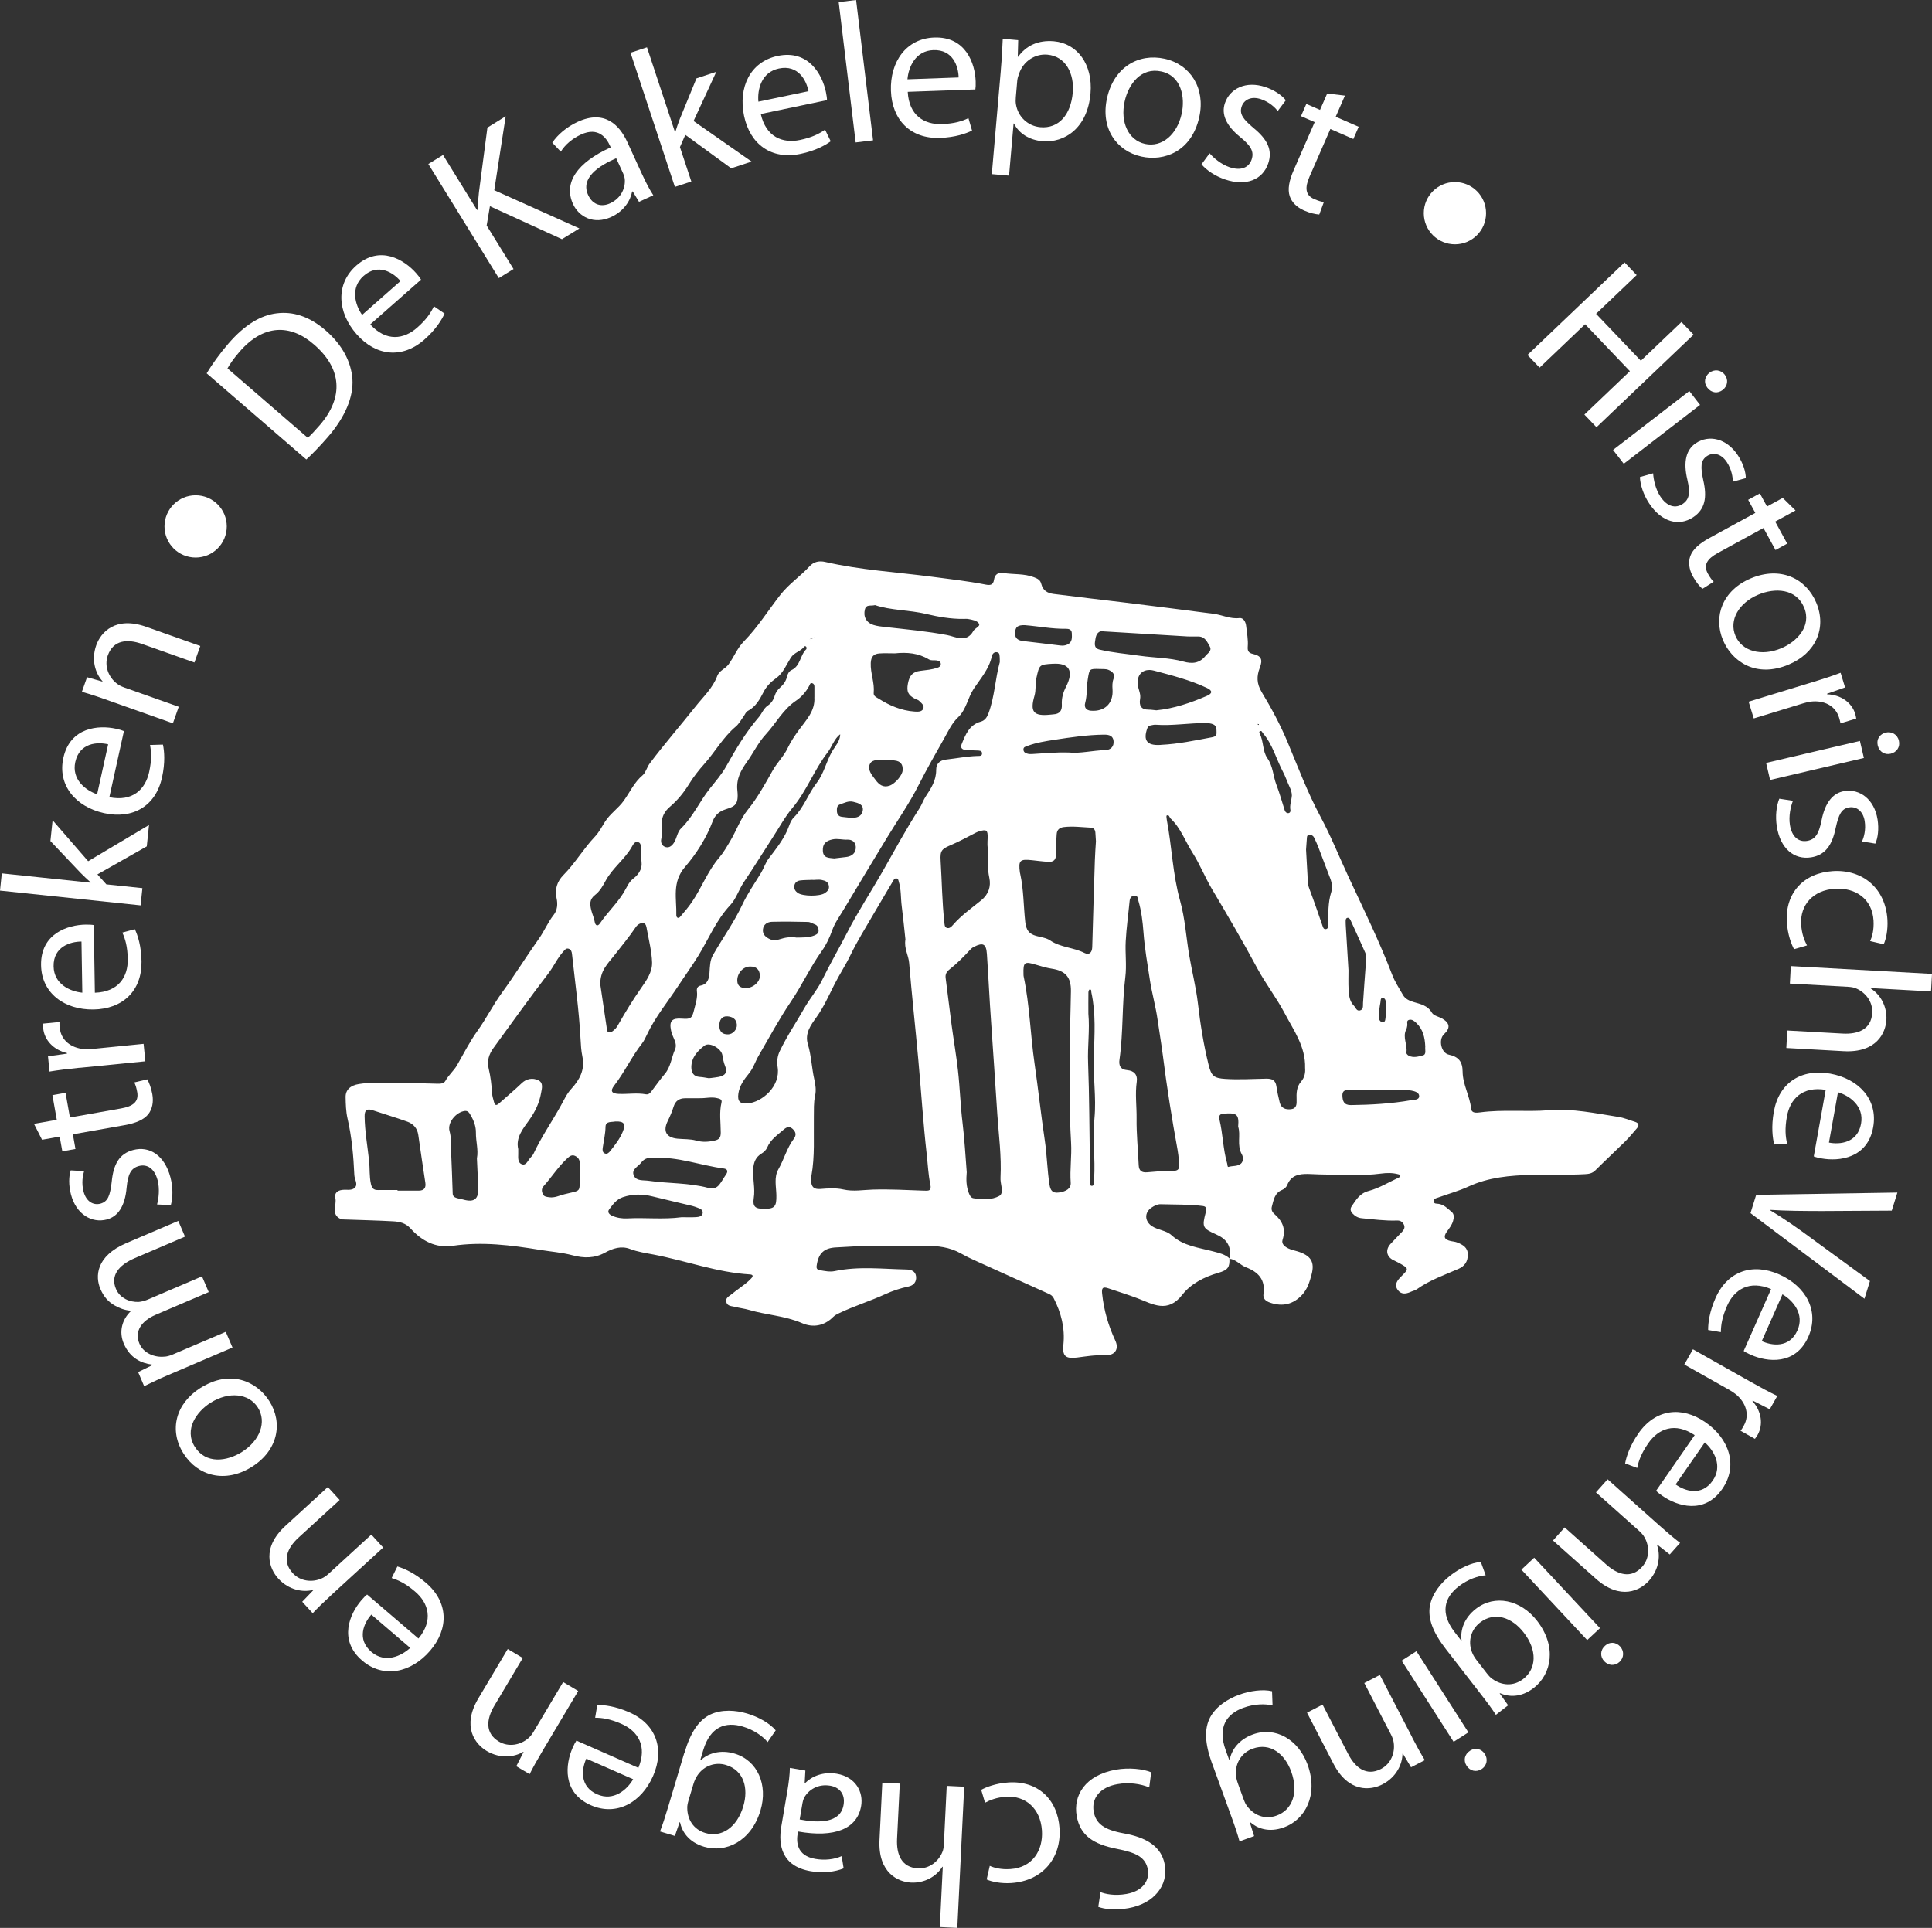 <?xml version="1.0" encoding="UTF-8"?>
<svg id="Layer_2" data-name="Layer 2" xmlns="http://www.w3.org/2000/svg" viewBox="0 0 485.2 484.21">
  <rect x="0" y="0" width="485.2" height="484.21" fill="#333333" stroke="none"/>
  <defs>
    <style>
      .cls-1 {
        fill: #fff;
        stroke-width: 0px;
      }
    </style>
  </defs>
  <g id="Layer_1-2" data-name="Layer 1-2">
    <path class="cls-1" d="M308.75,316.11c.1,2.13-.33,2.87-2.8,3.58-3.53,1.01-6.89,2.75-9,5.47-3.73,4.8-7.45,2.37-11.29.91-2.44-.92-4.92-1.69-7.39-2.52-1.46-.49-1.62.12-1.48,1.4.43,4.11,1.56,8,3.3,11.74,1.04,2.23-.13,3.87-2.85,3.72-2.31-.13-4.51.27-6.75.55-2.92.36-3.72-.37-3.43-3.23.43-4.16-.56-8.01-2.44-11.68-.27-.54-.67-.83-1.19-1.07-6.26-2.82-12.51-5.65-18.76-8.48-1.12-.51-2.23-1.05-3.28-1.65-2.87-1.64-5.92-1.98-9.12-1.94-4.8.07-9.61-.04-14.41.01-2.6.03-5.19.26-7.79.37-3.12.12-4.55,1.47-4.98,4.62-.11.77.21,1,.83,1.11,1.22.21,2.47.48,3.69.23,5.99-1.27,12.01-.53,18.02-.41,1.17.02,2.28.4,2.43,1.74.15,1.32-.57,2.27-1.9,2.54-2.02.42-4,1.08-5.84,1.92-3.79,1.74-7.78,2.96-11.53,4.75-.55.26-1.14.55-1.56.98-2.27,2.29-5.11,2.72-7.8,1.55-4.31-1.87-8.97-2.04-13.37-3.34-1.11-.33-2.29-.44-3.41-.74-.83-.22-1.94-.12-2.24-1.18-.32-1.12.76-1.52,1.4-2.06,1.05-.88,2.2-1.64,3.28-2.49.59-.47,1.16-.97,1.66-1.53.46-.51.31-.86-.42-.9-8.28-.5-16.06-3.43-24.13-4.98-1.98-.38-4.04-.67-5.96-1.41-2.25-.86-4.36-.14-6.3.92-2.65,1.45-5.3,1.42-8.13.67-2.69-.72-5.49-.92-8.23-1.37-7.25-1.18-14.5-2.11-21.86-1.02-4.35.64-7.81-1.25-10.61-4.35-1.27-1.4-2.77-1.71-4.39-1.8-4.16-.23-8.33-.32-12.5-.47-.2,0-.43,0-.61-.09-2.63-1.17-.97-3.52-1.39-5.29-.28-1.19.48-1.89,1.75-2.04,1.07-.13,2.38.25,3.15-.55.86-.89-.08-2.08-.13-3.15-.21-4.8-.64-9.57-1.72-14.28-.39-1.72-.44-3.55-.47-5.33-.03-1.8,1.2-2.94,3.34-3.28,2.66-.43,5.34-.3,8.02-.31,3.89-.01,7.78.15,11.67.23.76.01,1.62.02,2.04-.73.8-1.46,2.12-2.53,2.92-3.93,1.67-2.91,3.18-5.92,5.14-8.64,2.2-3.06,3.88-6.47,6.08-9.49,3.26-4.47,6.16-9.17,9.36-13.68,1.35-1.9,2.22-4.08,3.68-5.93.91-1.15,1.06-2.69.73-4.16-.51-2.27.14-4.25,1.7-5.83,2.95-2.98,5.06-6.64,7.93-9.67,1.05-1.11,1.72-2.47,2.53-3.74,1.28-2.03,3.33-3.33,4.73-5.3,1.53-2.14,2.62-4.63,4.76-6.41.71-.59,1.03-1.98,1.73-2.91,3.69-4.92,7.74-9.55,11.55-14.36,1.9-2.4,4.3-4.59,5.41-7.61.5-1.38,2.01-1.79,2.84-2.92,1.37-1.85,2.17-4.06,3.82-5.74,3.51-3.58,6.16-7.86,9.24-11.79,2.16-2.75,5-4.6,7.29-7.11,1.08-1.19,2.46-1.44,3.97-1.09,8.79,2.02,17.78,2.54,26.69,3.7,4.54.59,9.11,1.11,13.61,1.99,1.14.22,1.87.07,2.06-1.25.19-1.34,1.08-1.87,2.37-1.66,2.56.4,5.2.09,7.72,1.08.95.37,1.53.69,1.78,1.67.4,1.58,1.44,2.29,3.1,2.5,5.98.77,11.97,1.44,17.95,2.17,7.42.91,14.84,1.85,22.25,2.82,2.16.28,4.15,1.35,6.46,1.07.98-.12,1.58.93,1.69,2.01.18,1.71.54,3.41.4,5.13-.09,1.06.15,1.61,1.31,1.87,2.08.47,2.51,1.41,1.72,3.45-.82,2.15-.83,3.97.49,6.16,2.42,4.02,4.67,8.18,6.49,12.55,2.62,6.29,5.03,12.69,8.25,18.7,2.68,4.99,4.76,10.24,7.15,15.35,3.76,8.05,7.67,16.03,10.85,24.34.68,1.78,1.76,3.41,2.71,5.08.58,1.02,1.6,1.47,2.68,1.8,1.75.52,3.53.83,4.62,2.71.44.75,1.77.96,2.65,1.49,1.88,1.13,1.98,2.38.36,3.89-1.44,1.33-.73,4.7,1.21,5.12,2.42.52,3.45,1.72,3.47,4.25.02,3.24,1.82,6.14,2.15,9.37.12,1.16,1.43.99,2.25.88,5.74-.77,11.53-.08,17.25-.54,5.98-.48,11.69.78,17.48,1.68,1.45.23,2.76.81,4.14,1.23.98.3,1.16.89.46,1.68-.96,1.08-1.86,2.22-2.89,3.23-2.48,2.45-5.04,4.82-7.51,7.28-.76.76-1.62.91-2.61.96-4.46.25-8.93.04-13.4.17-5.4.15-10.76.6-15.81,2.92-2.47,1.14-5.13,1.86-7.7,2.79-.49.18-1.2.26-1.08,1,.1.61.75.51,1.2.57,1.4.18,2.3,1.2,3.29,2.01.71.58.62,1.46.38,2.3-.3,1.02-.93,1.81-1.54,2.65-.97,1.34-.63,2.05,1.01,2.4.54.11,1.11.15,1.61.36,1.37.56,2.63,1.24,2.63,3.04s-.86,2.93-2.34,3.57c-3.57,1.56-7.27,2.84-10.48,5.13-.44.31-1.02.41-1.51.64-1.23.57-2.47.7-3.31-.53-.9-1.31-.03-2.38.85-3.27,2.01-2.02,2.04-2-.43-3.42-.48-.27-.99-.48-1.48-.73-1.72-.87-2.06-2.57-.75-4.04.96-1.07,2-2.07,2.98-3.13.48-.53.77-1.14.35-1.87-.38-.67-.9-.95-1.69-.92-2.96.11-5.88-.3-8.82-.57-.96-.09-1.69-.52-2.32-1.19-.52-.56-.68-1.15-.2-1.85,1.11-1.61,1.98-3.21,4.26-3.82,2.6-.69,5-2.17,7.48-3.32.18-.08.42-.22.45-.37.07-.35-.27-.43-.52-.5-1.42-.39-2.89-.36-4.31-.17-4.86.65-9.73.26-14.6.23-1.24,0-2.47-.11-3.71-.13-2.23-.04-4.27.29-5.24,2.74-.23.58-.73,1.04-1.31,1.27-1.91.77-2.12,2.56-2.57,4.2-.2.74.07,1.35.63,1.84,2,1.73,2.96,3.74,2.07,6.45-.36,1.11.58,1.78,1.46,2.21.73.36,1.57.5,2.35.75,3.24,1.03,4.33,2.59,3.46,5.82-.48,1.78-1.01,3.63-2.41,5.12-2.2,2.34-4.86,3-8,1.92-1.18-.41-1.83-1.05-1.66-2.21.52-3.57-1.3-5.48-4.39-6.67-1.46-.56-2.5-1.97-4.17-2.16.59-2.81-.45-4.81-3.11-5.99-.06-.03-.12-.07-.18-.1-3.48-1.54-3.62-1.84-2.65-5.57.18-.7.31-1.44-.71-1.57-3.53-.45-7.08-.34-10.62-.45-.82-.02-1.59.38-2.29.85-1.83,1.24-1.74,3.4.07,4.63,1.55,1.05,3.58,1.04,4.99,2.33,2.98,2.73,6.91,3.09,10.54,4.07,1.49.4,2.87.69,4.01,1.75l-.05.03ZM204.55,160.22c-.44-.08-.83.04-1.18.3.02.11.04.23.07.34-.02-.12-.04-.24-.06-.36.4-.1.8-.19,1.2-.29-.02-.09-.05-.19-.07-.28.02.1.03.2.05.3h-.01ZM211.04,184.38c-1.58,1.19-2.07,3.13-3.22,4.63-3.37,4.36-5.24,9.67-8.83,13.93-1.84,2.19-3.22,4.76-4.79,7.17-2.48,3.81-4.85,7.68-7.39,11.44-1.27,1.87-1.91,4.17-3.42,5.78-3.53,3.75-5.42,8.5-8.05,12.77-1.56,2.53-3.32,4.95-4.94,7.42-2.69,4.1-5.85,7.89-7.95,12.38-.35.74-.7,1.51-1.2,2.15-2.62,3.34-4.4,7.23-7,10.59-1.07,1.38-.66,2.03,1.16,2.1,2.26.09,4.53-.31,6.8.1.7.13,1.11-.36,1.5-.89,1.06-1.43,2.11-2.87,3.25-4.23,1.51-1.8,1.67-4.15,2.58-6.19.36-.8.14-1.75-.26-2.6-.32-.68-.61-1.4-.76-2.13-.49-2.37.23-3.14,2.69-2.96,2.28.17,2.58-.05,3.12-2.27.37-1.53.9-3.02.69-4.64-.09-.67.16-1.24.92-1.39,1.78-.36,2.12-1.66,2.24-3.22.11-1.49.09-3.06.85-4.41,2.43-4.28,5.33-8.27,7.43-12.77,1.3-2.77,3.09-5.31,4.68-7.94.71-1.17,1.08-2.5,1.93-3.61,1.7-2.22,3.45-4.41,4.63-7.01.5-1.11.75-2.38,1.66-3.28,2.52-2.49,3.6-5.92,5.73-8.66,1.84-2.37,2.4-5.34,3.87-7.89.78-1.36,2.08-2.63,2.04-4.42l.05.04h-.01ZM227.39,235.95c-.29-2.63-.56-5.5-.93-8.36-.27-2.04-.11-4.13-.73-6.13-.12-.39-.14-.87-.7-.84-.38,0-.56.32-.74.63-1.62,2.76-3.28,5.51-4.89,8.28-1.99,3.44-4.11,6.81-5.83,10.38-1.22,2.53-2.76,4.85-4.02,7.35-1.4,2.78-2.67,5.65-4.52,8.24-1.36,1.91-2.98,4-2.14,6.77.88,2.89.95,5.93,1.62,8.86.31,1.37.49,2.72.19,4.07-.38,1.77-.28,3.56-.31,5.34-.08,4.92.28,9.87-.61,14.76-.07.4-.08.82-.07,1.23.03,1.49.62,2.22,2.3,2.09,1.91-.15,3.91-.3,5.75.12,2.56.58,5,.1,7.51.03,4.24-.12,8.49.12,12.74.27,1.19.04,1.99.13,1.63-1.58-.52-2.46-.62-5-.9-7.49-.9-7.97-1.4-15.98-2.13-23.97-.73-8.06-1.62-16.1-2.29-24.17-.16-1.93-1.32-3.65-.93-5.88h0ZM327.76,268.21c.15-5.35-2.87-9.43-5.13-13.73-2.07-3.93-4.84-7.48-6.94-11.4-3.59-6.7-7.44-13.26-11.32-19.79-1.77-2.99-3.03-6.22-4.9-9.16-1.82-2.86-2.94-6.17-5.49-8.56-.31-.29-.34-1.04-.97-.75-.14.06-.04.76.03,1.15,1.27,6.73,1.47,13.64,3.33,20.27,1.24,4.44,1.51,9.06,2.27,13.59.68,4.04,1.71,8.03,2.19,12.08.61,5.25,1.43,10.43,2.7,15.55.69,2.8,1.35,3.32,4.15,3.51,3.44.23,6.87,0,10.3-.06,1.49-.02,2.35.36,2.58,1.93.2,1.35.49,2.7.82,4.03.36,1.49,1.5,1.87,2.86,1.71,1.42-.17,1.43-1.31,1.39-2.35-.06-1.61-.04-3.23,1.07-4.51.95-1.09,1.17-2.29,1.06-3.52h0ZM130.15,288.61v1.19c-.02.97-.13,2.18.83,2.58,1.14.47,1.53-.83,2.14-1.51.32-.36.69-.71.88-1.13,1.96-4.22,4.63-8.03,6.87-12.09.8-1.44,1.47-2.95,2.6-4.17,2.11-2.31,3.48-4.82,2.79-8.12-.31-1.47-.39-3-.47-4.5-.38-7.12-1.37-14.17-2.14-21.25-.06-.58-.22-1.11-.81-1.32-.65-.23-.97.24-1.35.67-1.53,1.67-2.42,3.77-3.78,5.53-4.7,6.14-9.2,12.43-13.75,18.68-1.2,1.64-1.69,3.29-1.24,5.19.5,2.07.73,4.17.87,6.29.04.68.27,1.35.44,2.01.27,1.03.56,1.14,1.46.33,1.83-1.65,3.74-3.21,5.52-4.93,1.17-1.14,2.77-1.44,4.21-.73,1.29.64.87,2.04.67,3.16-.44,2.52-1.48,4.71-3.01,6.85-1.51,2.11-3.42,4.38-2.73,7.27h0ZM242.78,294.48c-.16,1.81-.12,3.52.53,5.16.24.6.5,1.21,1.18,1.31,2.2.33,4.57.46,6.45-.57,1.21-.66.4-2.66.33-4.07,0-.21,0-.41,0-.62.27-5.28-.44-10.53-.8-15.77-.53-7.78-1.01-15.57-1.57-23.35-.41-5.65-.66-11.31-1.05-16.97-.18-2.58-.98-2.95-3.27-1.79-.38.19-.68.44-.96.75-1.62,1.76-3.31,3.46-5.2,4.95-.69.55-1.06,1.18-.93,2.13.53,3.94.97,7.88,1.5,11.82.51,3.79,1.16,7.55,1.59,11.35.5,4.41.62,8.85,1.16,13.26.51,4.15.72,8.33,1.05,12.41h0ZM292.59,294.06v.07h1.04c2.49-.03,2.66-.21,2.43-2.7-.08-.89-.17-1.78-.33-2.65-1.44-7.88-2.7-15.79-3.7-23.75-.38-2.99-.9-5.96-1.32-8.94-.47-3.36-1.42-6.64-1.93-9.96-.61-3.97-1.31-7.96-1.61-12-.2-2.64-.51-5.33-1.28-7.9-.16-.54-.09-1.37-1.01-1.28-.81.08-1.13.62-1.2,1.41-.32,3.34-.79,6.67-.97,10.02-.17,3,.27,6.06-.1,9.03-.86,6.88-.49,13.84-1.46,20.7-.2,1.41.13,2.51,1.99,2.67,1.57.14,2.6,1.05,2.34,2.91-.44,3.07,0,6.17-.04,9.25-.05,3.9.36,7.8.53,11.7.06,1.44.8,1.91,2.14,1.79,1.5-.14,3-.25,4.51-.37h-.03ZM251.07,166.2c0-.34.04-.69,0-1.03-.07-.52.06-1.2-.65-1.35-.78-.17-1.22.46-1.34,1.02-.68,3.19-2.83,5.57-4.54,8.15-1.51,2.3-1.87,5.23-3.92,7.16-1.57,1.49-2.43,3.4-3.44,5.2-2.21,3.93-4.46,7.83-6.5,11.87-2.3,4.57-5.27,8.8-7.93,13.19-3.64,6.01-7.28,12.03-10.89,18.06-1.02,1.69-2.21,3.34-2.86,5.17-.65,1.84-1.49,3.63-2.56,5.13-2.91,4.06-4.98,8.6-7.77,12.73-2.97,4.39-5.49,9.09-8.16,13.68-.84,1.44-1.29,3.04-2.41,4.42-1.17,1.43-2.36,3.01-2.66,5.02-.28,1.92.33,2.68,2.3,2.52,3.59-.29,8.34-4.27,7.55-9.15-.23-1.41-.04-2.78.54-3.99,1.79-3.76,4.14-7.21,6.19-10.83,1.36-2.39,3.21-4.51,4.39-6.91,1.99-4.09,4.28-8.01,6.35-12.04,2.71-5.29,5.99-10.25,8.93-15.41,3.01-5.28,5.9-10.65,9.2-15.76.63-.97.99-2.12,1.63-3.08,1.34-2.01,2.6-3.99,2.59-6.57,0-1.53.78-2.44,2.53-2.64,2.59-.29,5.15-.8,7.76-.89.53-.02,1.27.1,1.23-.69-.03-.72-.75-.66-1.29-.69-.96-.05-1.93-.05-2.88-.14-.82-.08-1.32-.53-.97-1.4.98-2.43,1.91-4.91,4.84-5.71,1.02-.28,1.56-1.12,1.9-2.04,1.58-4.19,1.69-8.72,2.88-13h-.04ZM268.77,260.66c0-1.17-.02-2.34,0-3.5.05-2.74.15-5.49.18-8.23.05-3.51-1.38-5.11-4.78-5.63-1.35-.21-2.67-.6-3.98-1-2.91-.89-3.24-.67-3.15,2.36,0,.21,0,.42.05.62,1.51,7.19,1.67,14.54,2.72,21.78.93,6.44,1.62,12.92,2.58,19.36.55,3.67.6,7.38,1.17,11.04.22,1.42.66,2.28,2.36,2.05,1.84-.25,3.08-1.02,2.98-2.44-.25-3.36.29-6.71.09-10.06-.52-8.78-.33-17.55-.21-26.33v-.02ZM275.23,211.28c-.05-.81-.08-1.5-.14-2.18-.06-.7-.4-1.19-1.14-1.23-2.26-.11-4.5-.42-6.77-.15-1.16.14-1.75.72-1.81,1.84-.09,1.65-.24,3.3-.18,4.94.05,1.47-.62,2.03-1.95,1.95-1.37-.08-2.73-.26-4.1-.41-3.02-.32-3.4.06-3.01,3.07.02.14.06.27.09.4.87,3.97.82,8.05,1.26,12.06.22,2.02.96,2.99,2.75,3.49,1.19.33,2.53.47,3.51,1.14,2.62,1.78,5.85,1.74,8.59,3.13,1.22.62,1.93-.1,1.97-1.45.21-7.26.42-14.53.66-21.79.05-1.64.18-3.29.27-4.81h0ZM204.53,175.12v-2.68c0-.37-.14-.71-.49-.83-.58-.21-.64.31-.82.65-.78,1.48-1.99,2.84-3.23,3.67-3.33,2.21-5.08,5.7-7.66,8.5-1.89,2.04-3.11,4.64-4.74,6.92-1.49,2.08-2.72,4.21-2.41,7.17.39,3.69-.67,4-3.02,4.77-1.42.46-2.56,1.34-3.17,2.96-1.61,4.25-4.07,8.15-6.99,11.53-3.28,3.81-2.04,7.97-2.15,12.08,0,.55.47.97.96.4,1.04-1.19,2.06-2.4,2.95-3.7,2.46-3.6,3.97-7.79,6.85-11.15,1.1-1.29,1.96-2.81,2.82-4.26,1.52-2.56,2.47-5.42,4.39-7.8,2.45-3.03,4.33-6.46,6.23-9.84,1.11-1.98,2.8-3.58,3.75-5.6.8-1.7,1.82-3.17,2.91-4.67,1.77-2.43,4.04-4.7,3.81-8.1v-.02ZM99.84,298.88v.16c1.78,0,3.56.01,5.34,0,1.32-.01,1.84-.69,1.64-1.99-.61-4-1.2-7.99-1.77-12-.24-1.67-1.24-2.78-2.71-3.32-2.89-1.05-5.85-1.91-8.77-2.89-1.49-.5-2.02.06-2,1.53.05,3.78.73,7.49,1.13,11.23.2,1.91.03,3.83.45,5.73.23,1.05.65,1.58,1.76,1.56,1.64-.03,3.29,0,4.93,0h0ZM166.08,210.62c-.23,1.04.17,1.88,1.13,2.14s1.69-.5,2.13-1.24c.64-1.11.81-2.62,1.68-3.45,3.04-2.94,4.7-6.84,7.3-10.09,1.38-1.73,2.9-3.47,4-5.42,2.44-4.36,4.97-8.64,8.25-12.45.79-.92,1.18-2.18,2.25-2.9.89-.61,1.44-1.44,1.74-2.47.24-.81.71-1.48,1.34-2.04.83-.74,1.48-1.6,1.73-2.72.15-.7.54-1.41,1.12-1.67,2.29-1.04,2.16-3.74,3.73-5.25.1-.1.09-.4.02-.56-.09-.22-.4-.28-.51-.12-.88,1.24-2.53,1.43-3.41,2.84-1.11,1.77-1.92,3.87-3.69,5.12-1.33.94-2.41,2.05-3.13,3.46-.98,1.91-1.98,3.73-4,4.78-.43.23-.66.86-.98,1.3-.65.88-1.18,1.92-2,2.6-3.19,2.68-5.18,6.35-7.92,9.41-1.39,1.55-2.73,3.27-3.8,5.01-1.36,2.21-2.91,4.1-4.85,5.75-1.31,1.12-2.09,2.55-2,4.3.07,1.24.06,2.47-.12,3.69v-.02ZM248.12,213.53c-.02-.2-.11-.74-.13-1.29-.02-.62.03-1.23.05-1.85.04-1.92-.28-2.16-2.18-1.58-.52.16-1,.43-1.48.68-1.75.91-3.52,1.86-5.3,2.63-2.53,1.09-3.02,1.38-2.85,4.08.32,5.13.36,10.27.93,15.39.06.55.02,1.21.58,1.44.67.28,1.23-.31,1.58-.72,2.08-2.41,4.67-4.21,7.11-6.2,1.8-1.47,2.51-3.43,2.02-5.69-.47-2.18-.4-4.36-.32-6.9h0ZM150.77,247.36c.46,3.13,1.02,6.86,1.57,10.59.07.46-.06,1.04.48,1.27.61.25,1.03-.23,1.44-.57.48-.39.78-.9,1.09-1.45,1.75-3.08,3.6-6.1,5.64-9.01,1.38-1.96,2.85-4.07,2.77-6.49-.09-2.79-.81-5.55-1.31-8.32-.1-.58-.2-1.43-.86-1.52-.74-.11-1.48.33-1.92.99-1.67,2.49-3.6,4.77-5.43,7.14-1.52,1.96-3.65,3.85-3.46,7.38h-.01ZM277.44,158.6c-1.54-.37-2.15.62-2.33,1.86-.15,1.01-.55,2.31,1.04,2.69,3.33.79,6.75,1.06,10.13,1.55,3.63.52,7.37.47,10.93,1.46,2.19.61,4.03.45,5.53-1.42.58-.72,1.71-1.26,1.07-2.4-.62-1.1-1.17-2.42-2.76-2.48-.96-.03-1.92.04-2.88-.02-6.91-.4-13.82-.83-20.73-1.25h0ZM224.74,164.09c-1.3,0-2.6-.07-3.89.02-1.43.1-2.1.81-2.17,2.4-.11,2.56,1,4.96.74,7.52-.08.82.69,1.1,1.27,1.46,2.75,1.74,5.67,2.99,8.98,3.22.87.06,1.81.09,2.18-.68.4-.86-.49-1.47-1.05-2.04-.23-.23-.62-.28-.92-.44-1.83-.96-2.24-1.83-1.87-3.85.39-2.1,1.24-2.99,3.15-3.22,1.43-.18,2.86-.3,4.24-.76.5-.17.9-.4.87-.98-.03-.59-.52-.78-1-.87-.67-.11-1.37.12-2.01-.27-2.63-1.6-5.53-1.82-8.51-1.51h-.01ZM119.78,290.88c.4-2.06-.29-4.21-.26-6.41.02-1.5-.5-2.98-1.28-4.3-.32-.53-.62-1.26-1.53-1.14-2.2.29-4.4,2.95-3.81,5.06.48,1.72.33,3.38.39,5.08.14,3.53.3,7.05.4,10.58.02.72.45.96.97,1.13.52.17,1.07.23,1.6.38,2.85.82,3.99-.08,3.85-3.05-.11-2.4-.22-4.79-.34-7.33h0ZM175.73,275.83c-1.24,0-2.47-.01-3.71,0-1.48.02-2.42.7-2.87,2.17-.38,1.24-.91,2.44-1.48,3.61-1.22,2.51-.34,4.1,2.47,4.38,1.57.15,3.2.05,4.69.47,1.61.46,3.07.35,4.65,0,1.19-.26,1.52-.79,1.53-1.97,0-2.53-.42-5.07.19-7.59.21-.87-.57-.96-1.16-1.11-1.43-.35-2.88.09-4.31.02v.02ZM219.73,151.98c-1.1.27-2.17-.24-2.51,1.05-.47,1.79.31,3.33,2.11,3.92.98.32,2.01.41,3.04.53,5.18.58,10.36,1.05,15.5,2.02,2.03.38,4.85,2.11,6.59-1.05.38-.68,1.76-1.12,1.42-1.78-.43-.82-1.7-1.01-2.7-1.2-.4-.08-.82-.03-1.23-.03-3.18.04-6.35-.53-9.35-1.24-4.37-1.04-8.88-.88-12.87-2.23h0ZM290.41,178.4c4.42-.44,8.61-1.87,12.69-3.63,1.46-.63,1.42-1.33-.02-2-4.22-1.99-8.75-3.13-13.23-4.33-2.95-.79-4.73,1.23-3.97,4.26.24.93.62,1.82.45,2.81-.31,1.74.26,2.74,2.17,2.72.61,0,1.23.11,1.9.17h0ZM164.2,290.82c-1.26-.15-2.36.09-3.15,1.15-.77,1.04-2.6,1.73-1.85,3.33.65,1.38,2.34,1.07,3.68,1.26,5,.72,10.12.47,15.03,1.8,1.18.32,2.06.02,2.74-.83.64-.8,1.11-1.73,1.7-2.57.58-.83.27-1.37-.58-1.48-5.87-.78-11.54-3.02-17.57-2.67h0ZM191.6,303.61c2.95.05,3.44-.49,3.38-3.46-.05-2.17-.64-4.47.5-6.47,1.43-2.5,2.13-5.35,3.88-7.67.71-.94.51-1.76-.35-2.52-.83-.73-1.53-.36-2.19.21-1.53,1.34-3.29,2.47-4.13,4.47-.3.7-.85,1.19-1.52,1.61-1.37.85-1.88,2.09-2.01,3.78-.18,2.46.54,4.85.14,7.35-.33,2.13.4,2.66,2.29,2.69h.01ZM160.95,215.61c0-.82.04-1.44,0-2.05-.07-.73.19-1.72-.62-2.04-.89-.35-1.34.62-1.68,1.21-1.78,3.12-4.79,5.24-6.53,8.43-.68,1.25-1.49,2.71-2.64,3.58-1.5,1.13-1.34,2.42-1,3.82.24.99.7,1.91.87,2.95.12.77.64,1.39,1.34.37,1.8-2.66,4.17-4.87,5.88-7.61.75-1.2,1.31-2.71,2.36-3.51,1.92-1.45,2.56-3.1,2.04-5.14h-.01ZM171.14,305.71c1.23,0,2.47.06,3.7-.02.66-.04,1.51-.19,1.63-.98.13-.81-.59-1.15-1.27-1.38-.45-.16-.9-.35-1.37-.46-3.33-.8-6.67-1.57-10-2.39-2.49-.61-4.9-.64-7.4.2-1.68.57-2.51,1.85-3.45,3.07-.52.68.03,1.28.75,1.6,1.22.53,2.52.73,3.82.66,4.52-.24,9.06.31,13.57-.29h.02ZM264.37,166.7c-3.39.22-3.34.23-4.08,3.54-.33,1.5-.07,3.04-.49,4.5-1.18,4.04-.26,5.19,3.95,4.75.27-.03.55-.07.82-.08,1.55-.09,2.18-.93,2.1-2.44-.09-1.6.3-3.02,1.06-4.51,2.03-4.01.77-6.02-3.36-5.75h0ZM328,213.38c.12,2.15.24,4.27.36,6.38.06,1.15.02,2.29.45,3.41,1.16,3.06,2.22,6.16,3.29,9.26.17.48.28,1,.88.92.68-.1.46-.7.49-1.16.17-2.72,0-5.46.86-8.13.35-1.06.19-2.29-.25-3.43-1.02-2.6-1.98-5.22-2.98-7.83-.32-.83-.69-1.64-1.08-2.44-.23-.46-.65-.73-1.18-.69-.69.04-.61.62-.65,1.08-.08.89-.13,1.77-.19,2.63ZM291.59,187.07c4.32-.2,8.54-1.11,12.77-1.9.69-.13,1.2-.35,1.16-1.14-.04-.8.13-1.7-.86-2.12-.58-.25-1.19-.29-1.81-.3-4.21-.05-8.4.72-12.62.41-.4-.03-.82.09-1.22.16-.44.07-.72.29-.88.74-1.08,2.98-.09,4.33,3.06,4.18.14,0,.27-.02.41-.02h-.01ZM338.66,243.66c0,1.71-.06,3.22.02,4.72s.19,3.05,1.33,4.2c.45.45.67,1.4,1.5,1.21.97-.23.75-1.18.8-1.9.24-3.21.42-6.42.69-9.63.09-1.03.29-2.05-.15-3.03-1.21-2.73-2.45-5.45-3.69-8.16-.15-.32-.42-.63-.78-.55-.39.08-.43.5-.43.84,0,.55.02,1.09.06,1.64.22,3.62.44,7.24.65,10.66h0ZM268.49,189c2.7.29,5.87-.51,9.08-.61,1.41-.04,2.21-.9,2.09-2.26-.12-1.35-1.12-1.63-2.4-1.62-4.18.05-8.32.66-12.42,1.29-2.26.35-4.59.71-6.78,1.53-.55.21-1.09.28-1.03,1,.06.67.62.88,1.15,1,.39.09.81.06,1.22.04,2.85-.16,5.7-.48,9.1-.37h0ZM273.33,254.58c.38,4.09-.23,8.19-.07,12.29.32,8.41.32,16.84.45,25.26.02,1.58.04,3.16.07,4.74,0,.39-.12.97.44.97.48,0,.48-.59.56-.98.05-.26-.02-.55,0-.82.31-5.06-.41-10.13.08-15.2.5-5.21-.38-10.4-.18-15.62.21-5.32.55-10.69-.6-15.98-.06-.3.09-.78-.44-.72-.13,0-.29.45-.3.69-.03,1.78-.01,3.57-.01,5.35v.02ZM145.58,294.91c0-.89-.05-1.78,0-2.66.07-.96-.39-1.59-1.18-1.95-.8-.36-1.37.1-1.97.66-2.25,2.08-3.88,4.68-5.9,6.94-.54.61-.52,1.22-.26,1.9.3.78.98.8,1.68.9,1.36.19,2.54-.44,3.77-.75,4.56-1.13,3.75-.29,3.86-5.04h-.01ZM343.36,273.73c-1.3,0-2.6.01-3.91,0-1.12-.01-2.39-.17-2.32,1.5.05,1.28.36,2.34,2.14,2.32,5.07-.07,10.12-.35,15.13-1.23.79-.14,1.98-.03,2.01-.98.03-.96-1.09-1.27-1.98-1.44-.47-.09-.96-.03-1.43-.09-3.22-.37-6.43.03-9.64-.08ZM276.23,168.02c-2.72-.08-2.61-.07-3.05,2.6-.32,1.96-.12,3.96-.65,5.91-.3,1.08.19,1.88,1.45,1.97,3.51.27,5.66-1.89,5.42-5.35-.06-.87-.08-1.77.24-2.64.43-1.15-.18-1.79-1.19-2.24-.73-.33-1.48-.2-2.23-.25h0ZM178.01,270.8c.2-.02.41-.03.61-.06.61-.08,1.23-.15,1.83-.26,1.71-.3,2.3-1.19,1.65-2.74-.38-.91-.52-1.83-.69-2.77-.3-1.66-3.23-3.31-4.48-2.36-1.75,1.33-3.29,2.97-3.31,5.41,0,1.39.57,2.37,2.15,2.46.75.04,1.49.21,2.24.32h0ZM257.46,157.01c-1.86-.05-2.46.38-2.54,1.92-.07,1.37.72,1.92,2,2.07,3.13.35,6.25.75,9.38,1.12.62.07,1.24.02,1.81-.26,1.25-.62,1.1-1.79,1.06-2.87-.04-.9-.76-1.08-1.48-1.07-3.44.06-6.82-.63-10.23-.9h0ZM310.95,282.98c.29-3.33-.52-3.51-3.75-3.27-.85.06-1.17.57-.96,1.43.89,3.65.89,7.46,1.95,11.09.09.31.04.94.34.84,1.04-.32,2.27-.08,3.12-.82.68-.59.55-1.77.24-2.3-1.35-2.33-.23-4.9-.94-6.98h0ZM199.99,235.48c1.58-.04,3.09.06,4.53-.54.63-.26,1.11-.58,1.06-1.32-.04-.64-.25-1.21-.94-1.46-.58-.21-1.15-.6-1.73-.61-3-.07-6-.11-9-.04-1.16.03-2.18.63-2.31,1.93-.13,1.27.73,1.97,1.8,2.46.81.37,1.61.28,2.4,0,1.39-.46,2.8-.65,4.18-.43h.01ZM324.44,199.86c0-.78-.22-1.47-.55-2.17-.61-1.3-1.06-2.67-1.73-3.94-1.68-3.19-2.56-6.8-4.99-9.61-.21-.24-.27-.7-.74-.49-.21.09-.21.33-.1.53,1.05,1.97.71,4.48,1.95,6.23,1.47,2.09,1.43,4.51,2.28,6.7.81,2.09,1.39,4.27,2.08,6.4.14.42.45.74.9.71.4-.02.61-.41.54-.75-.25-1.25.27-2.41.35-3.62h0ZM226.68,193.43c.12-1.45-.54-2.26-1.96-2.42-.82-.1-1.66-.3-2.46-.21-1.32.16-3.14-.24-3.78,1.05-.73,1.47.52,2.84,1.42,4.05.87,1.18,1.91,1.99,3.52,1.42,1.42-.51,3.28-2.7,3.27-3.9h0ZM357.94,262.85c-.09-2.25-.56-4.35-2.28-5.96-.51-.48-1.09-.95-1.81-.74-.71.21-.34.93-.43,1.43-.06.33-.11.69-.26.98-1.01,1.95.4,3.88.03,5.84-.04.21.33.61.6.75,1.19.6,2.46.2,3.58-.09.91-.24.47-1.43.57-2.2h0ZM209.51,215.6c.93-.11,1.88-.22,2.84-.34.27-.03.55-.07.81-.15,1.21-.36,1.83-1.23,1.76-2.45-.07-1.26-1.03-1.83-2.13-1.78-1.23.06-2.43-.33-3.68-.07-1.76.37-2.54,1.15-2.46,2.86.08,1.92,1.56,1.76,2.86,1.93h0ZM203.75,220.99c-.96.04-1.92.02-2.87.15-.7.1-1.27.52-1.39,1.32-.11.76.22,1.34.81,1.77,1.27.93,5.59.94,6.86.07.66-.46,1.16-.93,1-1.84-.18-1.01-.9-1.26-1.75-1.44-.9-.2-1.78.04-2.67-.04h0ZM154.57,281.66c-.89.23-2.48-.16-2.5,1.34-.03,1.81-.45,3.51-.7,5.26-.08.56-.1,1.16.51,1.43.61.26,1.06-.21,1.39-.62,1.18-1.5,2.36-2.98,3.11-4.78.82-1.96.4-2.71-1.81-2.62h0ZM188.3,242.75c-1.76.05-3.24,1.78-3.14,3.65.07,1.35.99,1.74,2.09,1.76,1.89.03,3.67-1.59,3.59-3.15-.08-1.55-.93-2.31-2.54-2.26ZM213.54,205.39c1.7.12,2.9-.39,3.13-1.77.26-1.6-1.11-1.93-2.36-2.24-1.24-.31-2.27.29-3.35.65-.8.27-.81,1.03-.78,1.72.04.77.42,1.29,1.22,1.4.81.11,1.63.19,2.13.24h0ZM182.87,259.79c1.16-.02,2.28-1.22,2.18-2.46-.11-1.42-1.12-1.98-2.37-2.07-1.34-.1-2.09.89-2.03,2.46.06,1.44.8,2.11,2.22,2.07ZM348.18,253.73c-.04-.88-.05-1.36-.09-1.84-.05-.57-.23-1.23-.83-1.26-.61-.03-.5.74-.58,1.14-.22,1.13-.36,2.28-.42,3.44-.03.62.22,1.4.86,1.5.89.14.76-.78.87-1.32.13-.67.15-1.36.18-1.65h.01ZM316.16,181.89c-.09-.03-.19-.05-.28-.08,0,.06-.02.16,0,.18.08.05.18.06.27.09v-.19h.01Z"/>
    <path class="cls-1" d="M51.9,93.76c1.39-2.3,3.23-4.88,5.48-7.49,4.09-4.73,8.13-7.11,12.1-7.58,4.08-.51,8.17.72,12.29,4.28,4.16,3.6,6.42,7.86,6.74,12.24.29,4.48-1.83,9.53-6.11,14.48-2.06,2.38-3.84,4.21-5.47,5.71l-25.04-21.65h.01ZM77.29,109.96c.83-.73,1.92-1.91,3.03-3.2,6.11-7.07,5.45-14.26-1.43-20.21-5.98-5.24-12.75-5.14-18.76,1.82-1.47,1.7-2.43,3.12-3,4.15l20.16,17.43h0Z"/>
    <path class="cls-1" d="M92.99,81.48c4.01,4.4,8.44,3.75,11.78.81,2.36-2.08,3.46-3.79,4.2-5.37l2.68,1.83c-.7,1.55-2.16,3.97-5.05,6.52-5.59,4.93-12.2,4.16-17.03-1.32-4.83-5.48-5.37-12.6-.08-17.26,5.96-5.26,12.06-1.44,15.01,1.9.6.67.99,1.2,1.24,1.64l-12.75,11.24h0ZM100.58,70.59c-1.78-2.1-5.56-4.57-9.27-1.29-3.38,2.98-2.12,7.27-.37,9.79,0,0,9.64-8.5,9.64-8.5Z"/>
    <path class="cls-1" d="M107.56,41.2l3.7-2.28,8.54,13.83.13-.08c.08-1.58.22-3.07.36-4.46l2.12-16.17,4.59-2.84-2.87,18.57,21.38,9.6-4.38,2.7-18.09-8.28-.82,4.85,6.75,10.93-3.7,2.28-17.7-28.67v.02Z"/>
    <path class="cls-1" d="M161.33,43.92c.88,1.91,1.82,3.73,2.74,5.12l-3.59,1.65-1.59-2.63-.14.06c-.43,2.29-2.09,4.92-5.22,6.36-4.45,2.04-8.16-.05-9.62-3.23-2.44-5.32.95-10.39,9.47-14.24l-.21-.45c-.81-1.77-2.83-4.86-7.31-2.75-2.09.96-3.96,2.53-5.02,4.28l-2.14-2.26c1.3-1.97,3.62-3.97,6.39-5.24,6.73-3.08,10.47.75,12.47,5.12l3.77,8.23v-.02ZM154.74,39.74c-4.4,1.91-9,4.95-7.04,9.23,1.21,2.64,3.48,3.02,5.48,2.11,2.91-1.33,3.94-4.01,3.72-6.16-.07-.52-.24-.99-.4-1.36l-1.75-3.82h-.01Z"/>
    <path class="cls-1" d="M169.51,33.15l.1-.03c.3-1,.73-2.24,1.13-3.27l4.17-10.17,4.98-1.65-5.71,12.36,14.58,10.19-5.13,1.69-11.52-8.41-1.35,3.08,2.86,8.64-4.13,1.36-11.14-33.7,4.13-1.36,7.03,21.27h0Z"/>
    <path class="cls-1" d="M191.06,28.62c1.31,5.8,5.49,7.44,9.84,6.53,3.08-.64,4.88-1.58,6.3-2.59l1.43,2.92c-1.38,1-3.84,2.39-7.61,3.17-7.29,1.52-12.66-2.41-14.16-9.56-1.49-7.15,1.55-13.61,8.45-15.05,7.78-1.63,11.2,4.71,12.11,9.07.18.88.27,1.53.27,2.04l-16.64,3.48h.01ZM203.04,22.9c-.51-2.7-2.58-6.72-7.42-5.7-4.41.92-5.44,5.27-5.16,8.33l12.58-2.63Z"/>
    <path class="cls-1" d="M210.63.53l4.37-.53,4.26,35.24-4.37.53L210.63.53Z"/>
    <path class="cls-1" d="M227.97,23.06c.31,5.94,4.15,8.26,8.59,8.1,3.15-.11,5.08-.73,6.65-1.49l.91,3.12c-1.52.75-4.19,1.7-8.04,1.84-7.45.26-12.07-4.53-12.33-11.82-.26-7.3,3.84-13.15,10.88-13.39,7.95-.28,10.24,6.54,10.4,10.99.03.9,0,1.55-.08,2.05l-16.99.6h.01ZM240.75,19.46c-.05-2.75-1.4-7.06-6.35-6.88-4.5.16-6.25,4.27-6.5,7.33l12.84-.46h.01Z"/>
    <path class="cls-1" d="M251.34,17.63c.27-3.09.39-5.59.49-7.89l3.88.34-.11,4.16h.1c2-2.78,5.03-4.22,8.97-3.88,5.88.51,9.83,5.82,9.2,13.1-.75,8.67-6.46,12.49-12.13,11.99-3.19-.28-5.85-1.91-7.09-4.43h-.1l-1.14,13.09-4.33-.38,2.27-26.1h-.01ZM255.11,24.43c-.06.65-.06,1.25.04,1.81.53,3.11,2.99,5.43,6.13,5.7,4.63.4,7.65-3.15,8.13-8.68.42-4.78-1.76-9.14-6.4-9.54-2.99-.26-6.01,1.58-7.09,4.8-.2.54-.4,1.17-.45,1.72l-.36,4.18h0Z"/>
    <path class="cls-1" d="M301.19,29.36c-1.92,8.74-8.86,11.21-14.53,9.96-6.35-1.4-10.3-7.18-8.65-14.65,1.73-7.86,7.97-11.35,14.47-9.92s10.29,7.43,8.71,14.61ZM282.44,25.49c-1.14,5.18.93,9.73,5.13,10.65s8.03-2.28,9.2-7.6c.88-4-.01-9.47-5.09-10.59s-8.26,3.1-9.24,7.54h0Z"/>
    <path class="cls-1" d="M303.78,38.5c1.02,1.19,2.91,2.78,4.99,3.49,2.98,1.01,4.9.03,5.56-1.92.67-1.99-.16-3.43-2.8-5.6-3.65-2.93-4.84-5.81-3.91-8.56,1.25-3.69,5.31-5.7,10.19-4.04,2.32.79,4.15,2.09,5.11,3.31l-2.02,2.69c-.71-.87-2.09-2.24-4.22-2.96-2.46-.83-4.27.14-4.85,1.84-.64,1.89.39,3.2,2.98,5.39,3.43,2.8,4.84,5.5,3.69,8.9-1.38,4.07-5.52,5.84-10.87,4.02-2.51-.85-4.61-2.3-5.89-3.79l2.05-2.79v.02Z"/>
    <path class="cls-1" d="M337.77,24l-2.32,5.32,5.77,2.52-1.34,3.07-5.77-2.52-5.23,11.96c-1.2,2.75-1.1,4.65,1.14,5.63,1.1.48,1.78.67,2.46.75l-1.16,3.15c-.9-.07-2.26-.33-3.81-1.01-1.88-.82-3.11-2.12-3.61-3.6-.56-1.72-.16-3.89.98-6.5l5.29-12.1-3.44-1.5,1.34-3.07,3.44,1.5,1.8-4.12,4.46.53h0Z"/>
    <path class="cls-1" d="M411.03,69.08l-10.2,9.73,11.25,11.79,10.2-9.73,3.04,3.18-24.38,23.25-3.04-3.18,11.43-10.9-11.25-11.79-11.43,10.9-3.04-3.18,24.38-23.25s3.04,3.18,3.04,3.18Z"/>
    <path class="cls-1" d="M405.1,113l19.16-14.79,2.69,3.48-19.16,14.79-2.69-3.48ZM432.63,97.94c-1.19.92-2.78.82-3.85-.57-.98-1.27-.67-2.83.52-3.75s2.85-.81,3.86.5c.98,1.27.7,2.87-.53,3.82h0Z"/>
    <path class="cls-1" d="M415.17,118.88c.08,1.57.6,3.98,1.81,5.82,1.74,2.63,3.86,3.02,5.57,1.89,1.75-1.16,1.98-2.81,1.21-6.14-1.09-4.55-.26-7.56,2.15-9.16,3.25-2.15,7.69-1.25,10.53,3.05,1.35,2.04,2,4.2,2,5.75l-3.25.89c-.02-1.12-.28-3.05-1.52-4.93-1.43-2.17-3.46-2.51-4.96-1.52-1.67,1.1-1.65,2.77-.95,6.08,1,4.32.46,7.31-2.54,9.3-3.59,2.37-7.94,1.23-11.05-3.48-1.46-2.21-2.23-4.64-2.33-6.61l3.33-.95h0Z"/>
    <path class="cls-1" d="M450.91,128.22l-5.09,2.78,3.02,5.53-2.94,1.61-3.02-5.53-11.45,6.26c-2.63,1.44-3.72,3-2.54,5.15.58,1.05,1,1.62,1.49,2.09l-2.84,1.78c-.67-.6-1.58-1.64-2.4-3.14-.98-1.8-1.16-3.58-.65-5.06.61-1.7,2.26-3.17,4.76-4.54l11.58-6.33-1.8-3.29,2.94-1.61,1.8,3.29,3.95-2.16,3.2,3.15v.02Z"/>
    <path class="cls-1" d="M449.24,166.9c-8.25,3.48-14.27-.77-16.52-6.11-2.53-5.99-.08-12.55,6.96-15.52,7.42-3.13,13.87-.04,16.45,6.08,2.7,6.4-.13,12.7-6.9,15.55h0ZM441.57,149.35c-4.88,2.06-7.4,6.38-5.73,10.34,1.63,3.87,6.49,5.24,11.52,3.12,3.78-1.59,7.73-5.48,5.71-10.27-2-4.75-7.3-4.95-11.49-3.19h0Z"/>
    <path class="cls-1" d="M455.09,171.37c2.73-.83,5.05-1.6,7.16-2.4l1.12,3.68-4.53,1.59.04.14c3.43.1,6.18,2.08,7.04,4.91.13.43.19.78.25,1.18l-3.97,1.21c-.04-.46-.17-.89-.34-1.46-.91-2.96-3.75-4.4-7.08-4.01-.6.08-1.33.25-2,.46l-12.34,3.77-1.29-4.21,15.92-4.87h.02Z"/>
    <path class="cls-1" d="M443.54,191.61l23.56-5.52,1,4.28-23.56,5.52-1-4.28ZM474.84,189.3c-1.46.34-2.87-.41-3.27-2.11-.37-1.56.56-2.85,2.02-3.2,1.46-.34,2.93.44,3.3,2.05.37,1.56-.55,2.9-2.06,3.26h.01Z"/>
    <path class="cls-1" d="M450.28,201.13c-.58,1.46-1.11,3.87-.76,6.04.49,3.11,2.26,4.35,4.28,4.03,2.07-.33,2.97-1.73,3.65-5.08.89-4.6,2.89-6.99,5.76-7.44,3.85-.61,7.51,2.05,8.32,7.14.38,2.42.08,4.65-.56,6.06l-3.33-.54c.44-1.03,1.01-2.89.66-5.12-.41-2.57-2.11-3.72-3.89-3.44-1.98.31-2.65,1.84-3.39,5.14-.88,4.34-2.61,6.84-6.17,7.41-4.25.67-7.74-2.17-8.62-7.75-.41-2.62-.11-5.15.62-6.98l3.42.52h.01Z"/>
    <path class="cls-1" d="M450.56,238.39c-.62-1.12-1.62-3.61-1.81-6.85-.43-7.29,4.23-12.32,11.61-12.76,7.44-.44,13.18,4.33,13.65,12.21.15,2.6-.36,4.93-.94,6.17l-3.4-.8c.49-1.08.99-2.76.85-5.16-.33-5.54-4.65-8.29-9.64-7.99-5.59.33-8.82,4.13-8.54,8.92.15,2.5.84,4.11,1.47,5.32l-3.25.94h0Z"/>
    <path class="cls-1" d="M485.2,244.61l-.24,4.39-15.13-.84v.1c1.2.77,2.29,1.93,2.97,3.32.68,1.34,1.04,2.91.95,4.56-.18,3.25-2.46,8.33-10.75,7.87l-14.38-.8.24-4.39,13.88.77c3.89.22,7.22-1.05,7.45-5.2.16-2.85-1.72-5.15-4.02-6.13-.63-.29-1.28-.37-2.08-.42l-14.58-.81.24-4.39,35.45,1.96h0Z"/>
    <path class="cls-1" d="M458.5,273.72c-5.87-.95-8.95,2.31-9.73,6.69-.56,3.1-.36,5.12.05,6.81l-3.24.23c-.42-1.65-.78-4.46-.1-8.25,1.31-7.33,6.97-10.84,14.16-9.55s12.04,6.53,10.79,13.46c-1.4,7.82-8.55,8.62-12.93,7.84-.89-.16-1.52-.32-1.99-.51l3-16.73h-.01ZM459.33,286.97c2.7.53,7.19.12,8.06-4.75.79-4.43-2.86-7.01-5.8-7.9l-2.27,12.65h0Z"/>
    <path class="cls-1" d="M441.05,300.09l35.46-.57-1.41,4.54-17.41.1c-4.76-.01-9.05-.03-13.1-.29l-.03.1c3.44,2.06,7.1,4.61,10.85,7.4l14.21,10.38-1.38,4.44-28.62-21.5,1.42-4.58v-.02Z"/>
    <path class="cls-1" d="M444.79,323.76c-5.48-2.32-9.24.12-11.04,4.19-1.28,2.88-1.56,4.89-1.57,6.63l-3.2-.54c-.01-1.7.3-4.51,1.86-8.03,3.02-6.81,9.34-8.88,16.02-5.92,6.67,2.96,10.14,9.2,7.29,15.64-3.22,7.27-10.36,6.35-14.43,4.55-.82-.36-1.4-.67-1.81-.97l6.88-15.54h0ZM442.45,336.83c2.49,1.16,6.96,1.82,8.96-2.7,1.82-4.11-1.11-7.49-3.76-9.05l-5.2,11.75h0Z"/>
    <path class="cls-1" d="M439.67,347.07c2.48,1.4,4.64,2.56,6.68,3.53l-1.89,3.35-4.28-2.18-.07.13c2.29,2.55,2.75,5.91,1.3,8.48-.22.39-.44.67-.68,1l-3.62-2.04c.31-.34.53-.73.82-1.26,1.52-2.7.6-5.75-1.98-7.89-.47-.38-1.1-.79-1.71-1.14l-11.24-6.33,2.16-3.83,14.51,8.18Z"/>
    <path class="cls-1" d="M425.59,360.44c-4.94-3.31-9.09-1.63-11.63,2.03-1.8,2.59-2.46,4.5-2.79,6.22l-3.04-1.14c.31-1.67,1.15-4.38,3.34-7.54,4.25-6.12,10.85-6.95,16.85-2.79s8.23,10.94,4.21,16.74c-4.53,6.53-11.37,4.28-15.02,1.75-.74-.51-1.25-.92-1.6-1.29l9.69-13.97h0ZM420.82,372.83c2.23,1.61,6.49,3.1,9.31-.96,2.57-3.7.32-7.57-1.99-9.59l-7.33,10.56h0Z"/>
    <path class="cls-1" d="M416.92,383.3c1.9,1.7,3.43,2.99,5.02,4.21l-2.6,2.91-3.15-2.48-.07.07c.88,2.39.69,5.98-1.97,8.97-2.23,2.5-7.19,5.05-13.38-.48l-10.75-9.59,2.93-3.28,10.41,9.29c2.91,2.6,6.3,3.68,9.06.58,1.9-2.13,1.87-5.17.57-7.4-.28-.52-.77-1.09-1.33-1.59l-10.86-9.69,2.93-3.28,13.17,11.75h.02Z"/>
    <path class="cls-1" d="M385.3,391.23l16.52,17.69-3.22,3-16.52-17.69,3.22-3ZM402.88,417.23c-1.02-1.1-1.08-2.69.2-3.88,1.17-1.09,2.76-.93,3.78.16,1.02,1.1,1.07,2.76-.13,3.89-1.17,1.09-2.79.97-3.85-.17Z"/>
    <path class="cls-1" d="M363.17,414.26c-3.43-4.42-4.58-7.78-4.08-10.89.58-3.17,2.8-5.85,5.21-7.72,2.29-1.78,5.25-3.19,7.59-3.36l1.22,3.36c-1.91.15-4.43.97-6.81,2.81-3.55,2.76-4.72,6.64-.95,11.5l1.62,2.09.08-.06c-.35-2.57.64-5.62,3.6-7.92,4.74-3.68,11.26-2.29,15.37,3.01,5.03,6.48,3.62,13.39-.8,16.83-3.32,2.58-6.41,2.26-8.51,1.35l-.08.06,2.12,2.98-3.08,2.39c-.92-1.44-2.11-3.05-3.89-5.34l-8.61-11.1h0ZM373.45,420.33c.46.59.9,1.08,1.39,1.39,2.23,1.56,5.17,1.94,7.74-.06,3.32-2.58,3.51-7.22.08-11.64-2.91-3.75-7.27-5.37-10.98-2.49-2.17,1.69-3.07,4.53-2.06,7.3.26.75.71,1.48,1.16,2.07l2.67,3.44h0Z"/>
    <path class="cls-1" d="M355.72,414.72l13.05,20.38-3.71,2.37-13.05-20.38,3.71-2.37ZM368.31,443.47c-.81-1.26-.57-2.84.9-3.78,1.35-.86,2.88-.42,3.69.85.81,1.26.56,2.91-.83,3.8-1.35.86-2.92.45-3.76-.86h0Z"/>
    <path class="cls-1" d="M354.64,436.36c1.17,2.26,2.14,4.02,3.19,5.72l-3.46,1.79-2.06-3.44-.09.05c-.03,2.55-1.48,5.84-5.03,7.68-2.98,1.54-8.51,2.16-12.33-5.22l-6.62-12.79,3.91-2.02,6.42,12.39c1.79,3.46,4.58,5.68,8.26,3.77,2.53-1.31,3.59-4.17,3.17-6.71-.08-.58-.33-1.29-.68-1.96l-6.69-12.92,3.91-2.02,8.12,15.67h-.02Z"/>
    <path class="cls-1" d="M304.42,443c-1.91-5.26-1.97-8.8-.54-11.61,1.52-2.84,4.46-4.7,7.33-5.75,2.73-.99,5.97-1.42,8.25-.87l.13,3.57c-1.86-.44-4.52-.43-7.34.59-4.23,1.54-6.53,4.87-4.43,10.65l.9,2.49.09-.03c.46-2.56,2.33-5.15,5.86-6.43,5.64-2.05,11.42,1.28,13.71,7.58,2.8,7.71-.66,13.86-5.92,15.77-3.95,1.43-6.8.18-8.51-1.32l-.09.03,1.1,3.48-3.67,1.33c-.44-1.65-1.07-3.55-2.06-6.27l-4.79-13.21h-.02ZM312.34,451.93c.26.71.52,1.3.9,1.75,1.64,2.17,4.33,3.43,7.38,2.32,3.95-1.43,5.56-5.79,3.65-11.06-1.62-4.46-5.27-7.34-9.69-5.74-2.58.94-4.31,3.37-4.2,6.31.02.79.22,1.62.47,2.33l1.48,4.09h.01Z"/>
    <path class="cls-1" d="M288.61,448.92c-2.14-.89-5.06-1.34-8.01-.81-4.38.78-6.53,3.55-5.93,6.89.54,3.05,2.64,4.56,7.41,5.44,5.76,1.01,9.62,3.27,10.44,7.9.92,5.17-2.68,9.77-9.13,10.91-3.35.59-6,.25-7.57-.33l.56-3.7c1.15.46,3.53,1,6.53.46,4.53-.8,5.77-3.82,5.37-6.08-.55-3.1-2.84-4.27-7.73-5.23-6-1.17-9.28-3.38-10.15-8.25-.91-5.12,2.04-10.26,9.86-11.65,3.2-.57,6.87-.2,8.85.66l-.49,3.79h0Z"/>
    <path class="cls-1" d="M246.42,449.53c1.11-.62,3.6-1.64,6.84-1.85,7.28-.48,12.35,4.15,12.83,11.53.49,7.43-4.24,13.21-12.13,13.73-2.59.17-4.93-.33-6.17-.9l.78-3.41c1.08.48,2.77.97,5.17.81,5.54-.36,8.26-4.7,7.93-9.69-.37-5.59-4.19-8.79-8.98-8.48-2.5.16-4.1.87-5.31,1.5l-.96-3.24h0Z"/>
    <path class="cls-1" d="M240.42,484.2l-4.39-.21.74-15.13h-.1c-.76,1.21-1.92,2.3-3.3,2.99-1.33.69-2.91,1.06-4.55.98-3.25-.16-8.34-2.41-7.94-10.7l.7-14.38,4.39.21-.68,13.88c-.19,3.9,1.1,7.21,5.25,7.42,2.85.14,5.14-1.75,6.11-4.06.28-.64.36-1.28.4-2.08l.71-14.58,4.39.21-1.73,35.46h0Z"/>
    <path class="cls-1" d="M197.74,449.81c.35-2.07.6-4.11.63-5.78l3.89.66-.17,3.07.15.03c1.65-1.65,4.5-2.88,7.9-2.3,4.83.82,6.71,4.65,6.13,8.09-.98,5.77-6.65,8.05-15.86,6.42l-.08.49c-.33,1.92-.4,5.61,4.49,6.4,2.27.39,4.69.14,6.56-.71l.49,3.08c-2.18.9-5.23,1.24-8.24.72-7.29-1.24-8.22-6.52-7.41-11.26l1.52-8.92h0ZM200.83,456.98c4.71.91,10.23.98,11.02-3.65.49-2.86-1.17-4.46-3.33-4.83-3.15-.54-5.51,1.09-6.55,2.99-.23.47-.37.95-.43,1.35l-.71,4.14h0Z"/>
    <path class="cls-1" d="M171.88,440.28c1.6-5.37,3.66-8.25,6.48-9.65,2.92-1.37,6.39-1.12,9.31-.25,2.78.83,5.65,2.42,7.14,4.22l-2.03,2.94c-1.23-1.46-3.37-3.04-6.25-3.9-4.31-1.29-8.15.02-9.91,5.91l-.76,2.54.1.03c1.89-1.78,4.94-2.75,8.54-1.68,5.75,1.72,8.41,7.84,6.49,14.26-2.35,7.86-8.79,10.73-14.16,9.13-4.02-1.2-5.57-3.91-6.05-6.14l-.1-.03-1.19,3.45-3.74-1.12c.63-1.59,1.25-3.49,2.08-6.27l4.02-13.46.03.02ZM172.92,452.18c-.21.72-.35,1.36-.32,1.94.02,2.72,1.43,5.33,4.55,6.26,4.02,1.2,7.92-1.34,9.52-6.71,1.36-4.55.14-9.04-4.36-10.38-2.63-.79-5.47.14-7.13,2.57-.45.65-.79,1.43-1.01,2.15l-1.25,4.17h0Z"/>
    <path class="cls-1" d="M160.32,444.01c2.3-5.49-.15-9.24-4.22-11.03-2.88-1.27-4.89-1.55-6.64-1.55l.54-3.21c1.7-.02,4.51.29,8.04,1.84,6.82,3,8.9,9.32,5.97,16-2.94,6.68-9.17,10.17-15.62,7.34-7.28-3.2-6.38-10.34-4.59-14.41.36-.82.67-1.4.96-1.82l15.56,6.84ZM147.24,441.71c-1.15,2.5-1.8,6.96,2.73,8.95,4.12,1.81,7.49-1.13,9.04-3.79l-11.76-5.17h0Z"/>
    <path class="cls-1" d="M136.19,439.87c-1.3,2.19-2.29,3.94-3.18,5.73l-3.35-1.99,1.83-3.57-.09-.05c-2.18,1.32-5.74,1.82-9.18-.22-2.88-1.71-6.32-6.09-2.08-13.22l7.37-12.38,3.78,2.25-7.14,11.99c-1.99,3.35-2.41,6.89,1.16,9.01,2.45,1.46,5.43.85,7.37-.85.45-.37.92-.96,1.31-1.61l7.44-12.5,3.78,2.25-9.03,15.17h0Z"/>
    <path class="cls-1" d="M105.1,411.53c3.79-4.59,2.54-8.89-.84-11.78-2.39-2.05-4.23-2.9-5.9-3.41l1.44-2.91c1.63.48,4.24,1.59,7.16,4.09,5.66,4.85,5.82,11.5,1.08,17.05-4.75,5.55-11.72,7.08-17.08,2.5-6.04-5.17-3.11-11.75-.22-15.13.58-.68,1.05-1.15,1.45-1.46l12.92,11.06h-.01ZM93.25,405.53c-1.83,2.06-3.74,6.14.02,9.36,3.42,2.93,7.5,1.08,9.75-1.01l-9.76-8.36h0Z"/>
    <path class="cls-1" d="M83.23,400.6c-1.88,1.72-3.32,3.11-4.7,4.57l-2.63-2.88,2.78-2.89-.07-.07c-2.47.63-6.02.09-8.72-2.86-2.26-2.47-4.3-7.66,1.82-13.26l10.62-9.73,2.97,3.25-10.29,9.42c-2.88,2.63-4.29,5.9-1.49,8.96,1.92,2.1,4.96,2.38,7.3,1.31.54-.22,1.16-.66,1.71-1.16l10.73-9.83,2.97,3.25-13.02,11.92h.02Z"/>
    <path class="cls-1" d="M50.34,348.6c7.56-4.79,14.2-1.6,17.3,3.3,3.48,5.49,2.15,12.37-4.31,16.46-6.8,4.31-13.68,2.33-17.24-3.29-3.72-5.87-1.97-12.54,4.24-16.48h.01ZM60.8,364.64c4.48-2.84,6.25-7.51,3.95-11.14-2.25-3.55-7.27-4.09-11.88-1.18-3.46,2.19-6.72,6.68-3.93,11.08,2.76,4.35,8.02,3.68,11.86,1.25h0Z"/>
    <path class="cls-1" d="M42.14,345.39c-2.34,1-4.14,1.88-5.94,2.76l-1.51-3.54,3.55-1.74-.06-.14c-2.64-.34-5.51-1.56-7.1-5.28-1.28-2.99-.42-6.07,1.79-8.16l-.04-.09c-1.58-.14-2.89-.67-3.98-1.29-1.58-.9-2.74-2.09-3.65-4.21-1.28-2.99-1.21-8.18,6.51-11.48l13.06-5.58,1.69,3.95-12.55,5.37c-4.32,1.85-6.16,4.54-4.79,7.76,1,2.34,3.45,3.36,5.7,3.27.68-.07,1.42-.23,2.16-.54l13.75-5.88,1.69,3.95-13.33,5.7c-3.54,1.51-5.4,4.16-4.08,7.24,1.06,2.48,3.89,3.5,6.19,3.28.65,0,1.42-.23,2.12-.52l13.38-5.72,1.69,3.95-16.23,6.94h-.02Z"/>
    <path class="cls-1" d="M39.44,302.51c.42-1.51.7-3.96.14-6.09-.81-3.04-2.7-4.09-4.68-3.57-2.03.54-2.77,2.03-3.1,5.43-.41,4.66-2.16,7.25-4.96,8-3.77,1-7.68-1.26-9.01-6.24-.63-2.37-.56-4.61-.07-6.09l3.36.19c-.33,1.07-.71,2.98-.13,5.16.67,2.51,2.48,3.48,4.22,3.01,1.93-.52,2.44-2.1,2.84-5.47.43-4.41,1.89-7.08,5.37-8,4.15-1.11,7.92,1.36,9.37,6.82.68,2.56.64,5.11.11,7.01l-3.46-.16h0Z"/>
    <path class="cls-1" d="M8.55,282.26l5.71-1.01-1.1-6.2,3.3-.58,1.1,6.2,12.85-2.28c2.95-.52,4.48-1.66,4.05-4.07-.21-1.18-.43-1.85-.74-2.46l3.26-.78c.44.78.97,2.06,1.27,3.73.36,2.02-.04,3.76-.99,5-1.12,1.42-3.15,2.28-5.96,2.78l-13,2.3.65,3.69-3.3.58-.66-3.69-4.43.79-2.03-4.01h.02Z"/>
    <path class="cls-1" d="M19.92,268.18c-2.84.28-5.27.58-7.49.95l-.38-3.83,4.76-.67v-.15c-3.36-.77-5.67-3.26-5.96-6.19-.04-.45-.03-.8-.02-1.2l4.13-.41c-.06.46-.01.91.05,1.5.31,3.08,2.81,5.05,6.16,5.32.61.04,1.36.02,2.05-.05l12.84-1.28.44,4.38-16.57,1.65v-.02Z"/>
    <path class="cls-1" d="M23.82,249.33c5.95-.2,8.34-3.99,8.26-8.43-.05-3.15-.63-5.09-1.36-6.68l3.14-.85c.73,1.54,1.62,4.22,1.68,8.07.12,7.45-4.76,11.98-12.05,12.1-7.3.12-13.07-4.09-13.18-11.14-.13-7.95,6.74-10.11,11.19-10.18.9,0,1.55.02,2.05.12l.27,17h0ZM20.46,236.48c-2.75,0-7.08,1.26-7,6.21.07,4.5,4.15,6.33,7.21,6.63l-.21-12.85h0Z"/>
    <path class="cls-1" d="M22.73,221.69v-.1c-.77-.69-1.73-1.59-2.51-2.38l-7.56-7.98.55-5.22,8.93,10.29,15.28-9.1-.56,5.37-12.4,7.04,2.25,2.5,9.05.95-.45,4.33-35.31-3.71.45-4.33,22.28,2.34h0Z"/>
    <path class="cls-1" d="M27.46,200.22c5.83,1.18,9.03-1.95,9.99-6.3.68-3.08.56-5.1.22-6.81l3.25-.1c.35,1.66.6,4.48-.23,8.24-1.6,7.28-7.4,10.55-14.53,8.98-7.13-1.57-11.77-7-10.25-13.88,1.71-7.76,8.89-8.28,13.24-7.32.88.19,1.5.38,1.97.59l-3.66,16.6h0ZM27.16,186.94c-2.67-.64-7.18-.41-8.25,4.43-.97,4.39,2.58,7.12,5.48,8.12l2.77-12.55h0Z"/>
    <path class="cls-1" d="M26.8,175.76c-2.4-.85-4.31-1.47-6.24-2l1.3-3.68,3.85,1.1.03-.09c-1.72-1.88-2.91-5.27-1.57-9.04,1.12-3.16,4.74-7.39,12.56-4.62l13.57,4.81-1.47,4.15-13.15-4.66c-3.68-1.3-7.22-1.02-8.61,2.89-.95,2.69.23,5.49,2.27,7.06.45.37,1.13.72,1.83.97l13.72,4.86-1.47,4.15-16.64-5.89h.02Z"/>
    <circle class="cls-1" cx="365.39" cy="53.54" r="7.82"/>
    <circle class="cls-1" cx="49.13" cy="132.21" r="7.82"/>
  </g>
</svg>